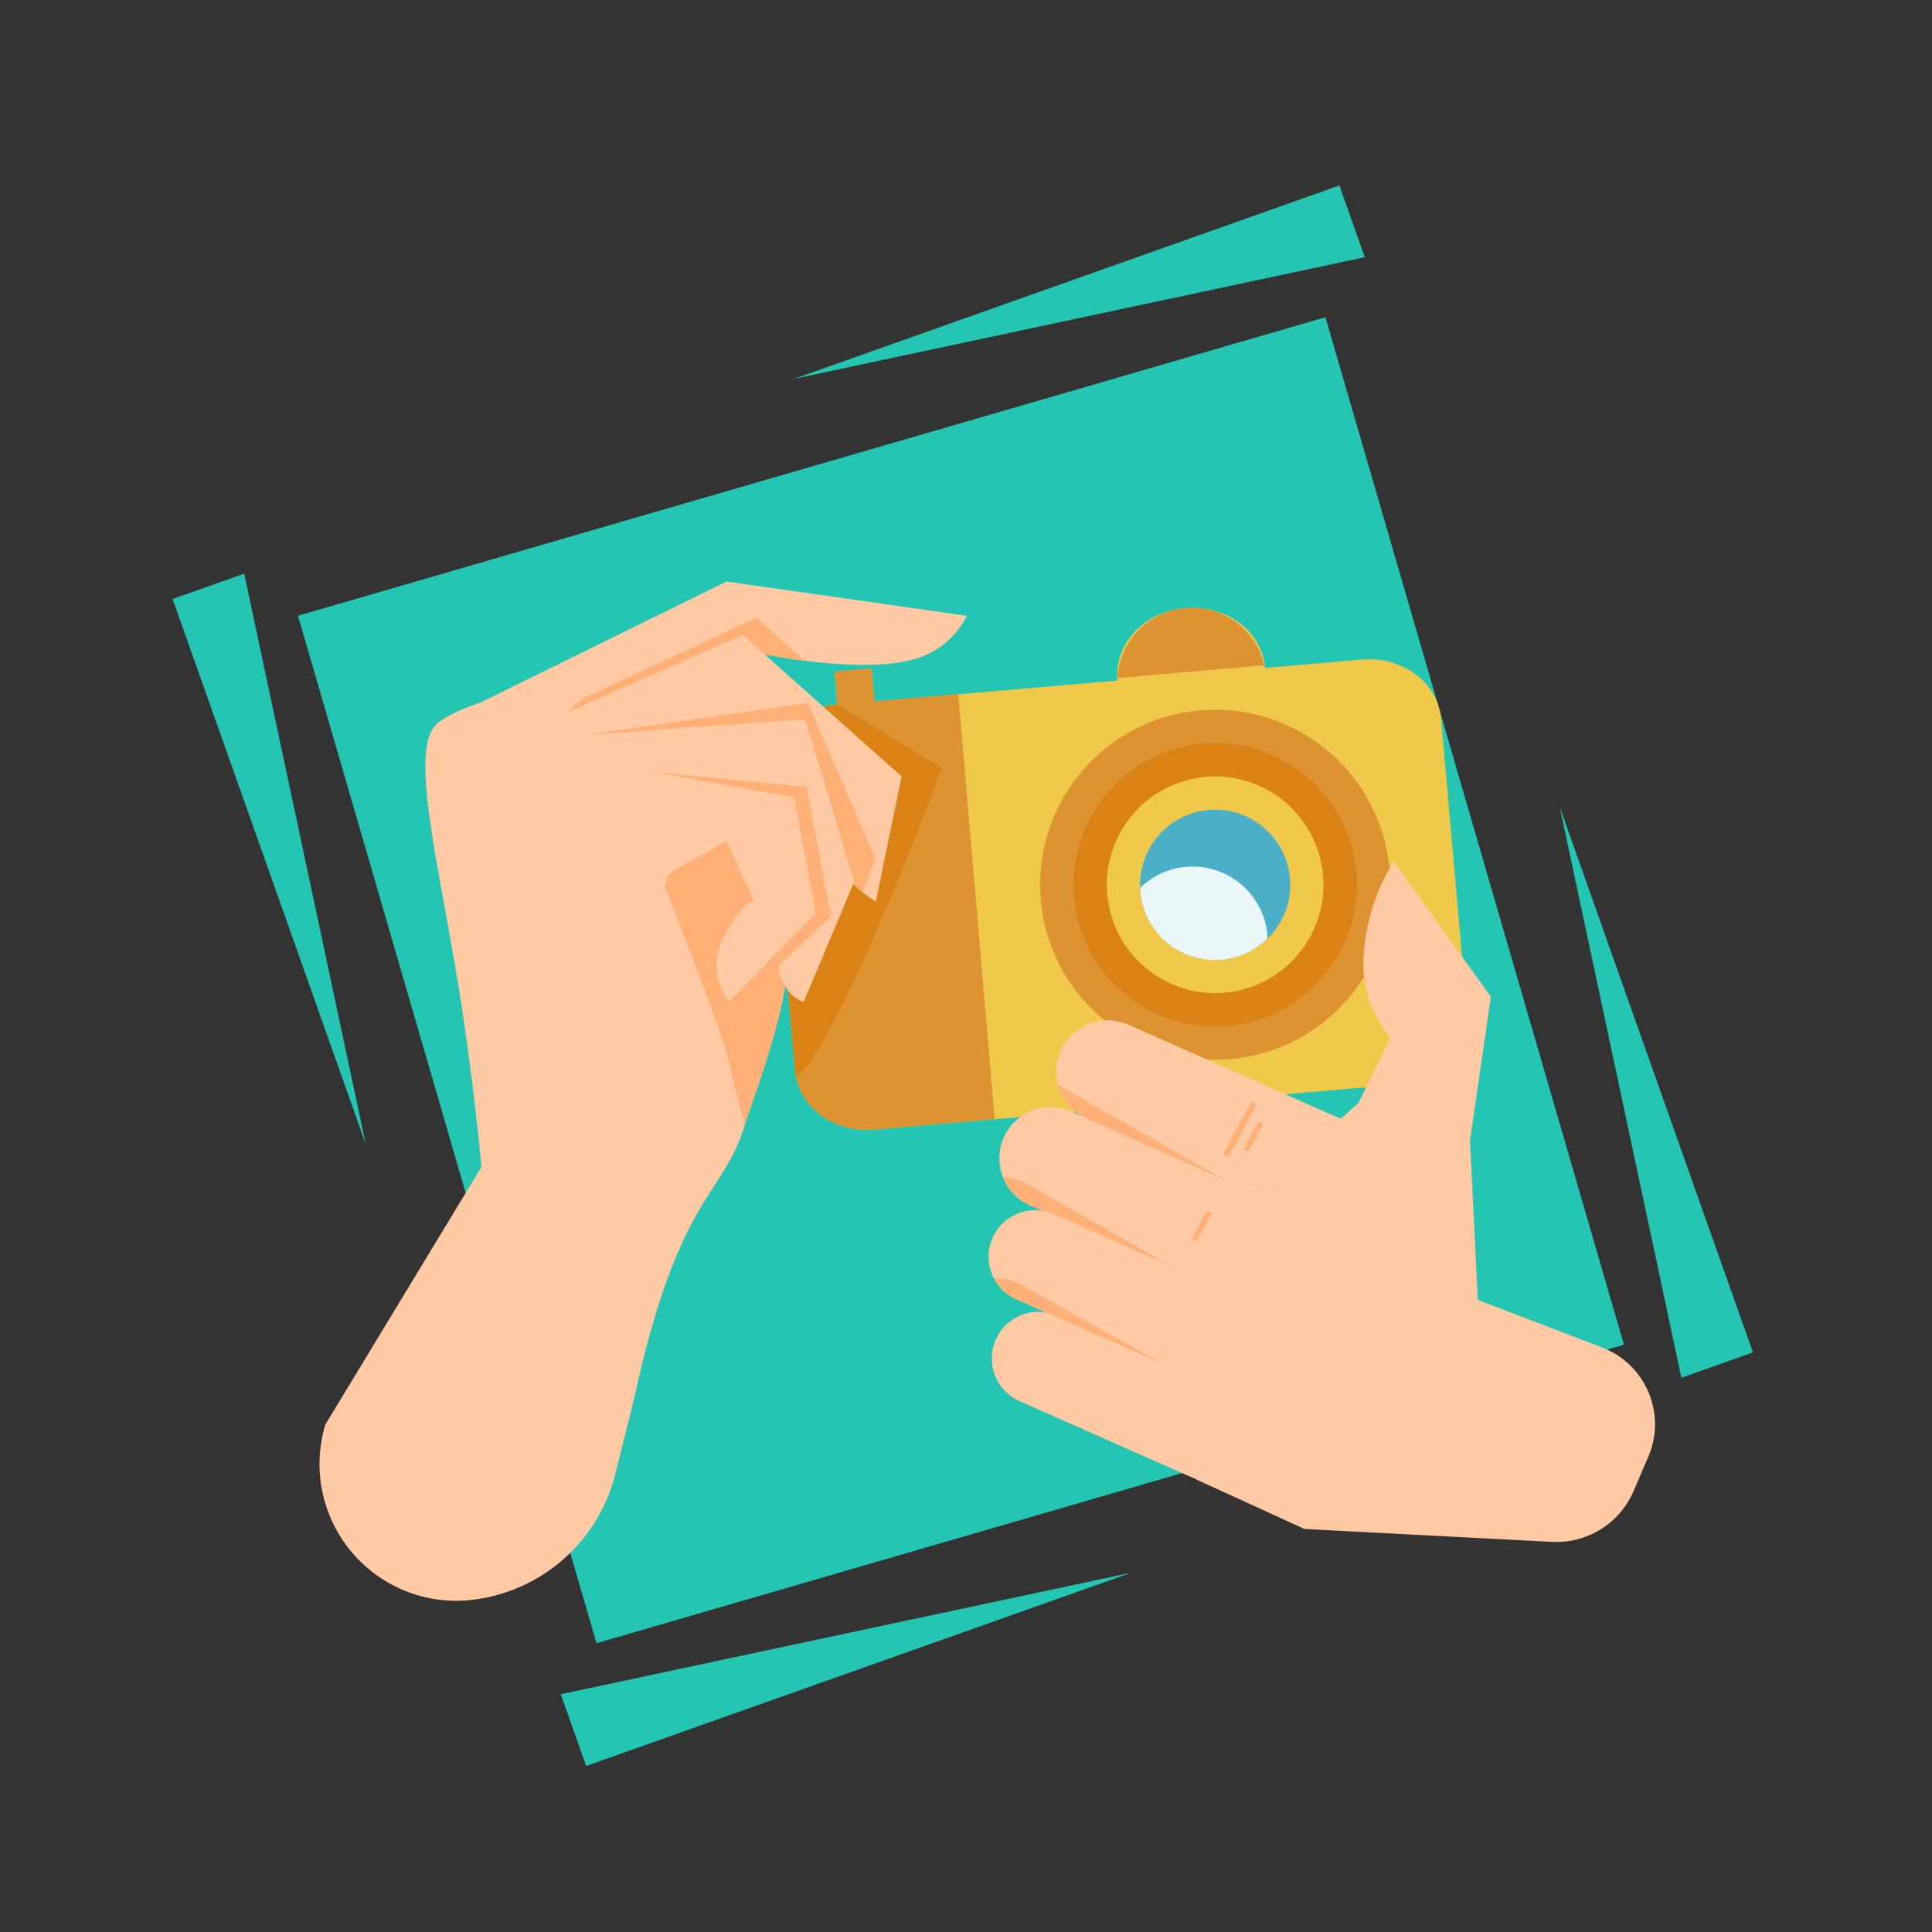 <svg id="Capa_1" data-name="Capa 1" xmlns="http://www.w3.org/2000/svg" viewBox="0 0 150 150"><rect x="0" y="0" width="150" height="150" fill="#333333" stroke="none"/><title>p4h1</title><polygon points="136.1 105 121.1 62.66 130.54 106.97 136.1 105" fill="#24c6b3"/><polygon points="105.96 19.97 103.99 14.4 61.66 29.41 105.96 19.97" fill="#24c6b3"/><polygon points="43.54 131.54 45.51 137.11 87.84 122.1 43.54 131.54" fill="#24c6b3"/><polygon points="18.96 44.54 13.4 46.51 28.4 88.84 18.96 44.54" fill="#24c6b3"/><rect x="33.07" y="34.57" width="83.07" height="83.07" transform="translate(22.34 168.98) rotate(-106.2)" fill="#24c6b3"/><path d="M105.75,51.21l-7.54.65C98,49,95.2,46.95,92,47.22S86.51,50,86.76,52.84L67.88,54.46l-.22-2.56-2.86.25L65,54.7c-3.16.27-5.52,2.79-5.28,5.62l2,22.75c.24,2.83,3,4.9,6.16,4.63l40.73-3.5c3.16-.27,5.52-2.78,5.28-5.61l-2-22.75C111.66,53,108.9,50.94,105.75,51.21Z" fill="#f0c94b" fill-rule="evenodd"/><path d="M67.85,87.7l9.38-.81-2.83-33-6.52.56-.22-2.56-2.86.25L65,54.7c-3.16.27-5.52,2.79-5.28,5.62l2,22.75C61.94,85.9,64.69,88,67.85,87.7Z" fill="#dd9331" fill-rule="evenodd"/><path d="M98.16,51.65a5.78,5.78,0,0,0-11.4,1Z" fill="#dd9331" fill-rule="evenodd"/><circle cx="94.34" cy="68.7" r="13.59" transform="translate(-5.53 8.32) rotate(-4.91)" fill="#dd9331"/><circle cx="94.34" cy="68.7" r="11" transform="translate(-5.53 8.32) rotate(-4.91)" fill="#db8216"/><circle cx="94.34" cy="68.7" r="8.41" transform="translate(-5.53 8.32) rotate(-4.91)" fill="#f0c94b"/><circle cx="94.34" cy="68.7" r="5.83" transform="translate(-5.53 8.32) rotate(-4.91)" fill="#4bafc8"/><path d="M92.1,67.3a5.82,5.82,0,0,0-3.57,1.63c0,.09,0,.18,0,.27a5.82,5.82,0,0,0,9.87,3.67c0-.09,0-.18,0-.27A5.83,5.83,0,0,0,92.1,67.3Z" fill="#ebf6f9" fill-rule="evenodd"/><path d="M65,54.7c-3.16.27-5.52,2.79-5.28,5.62l2,22.75a4.69,4.69,0,0,0,.07.5c3.31-2.28,11.34-23.93,11.34-23.93Z" fill="#db8216"/><path d="M108.2,66.88a15.8,15.8,0,0,0-2.35,8.37,9,9,0,0,0,2.1,5.3l-2.8,5.75,9.9,21.05-.92-18.81,1.62-11.15Z" fill="#ffc9a4"/><path d="M107.51,92.72a4,4,0,0,1-5.27,2L84.37,86.84a4,4,0,0,1-2-5.27h0a4,4,0,0,1,5.27-2l17.87,7.92a4,4,0,0,1,2,5.27Z" fill="#ffc9a4"/><path d="M97.38,85.6a.24.24,0,0,1,.1.33l-2,3.72a.24.24,0,0,1-.33.1h0a.24.24,0,0,1-.1-.33l2-3.72a.24.24,0,0,1,.33-.1Z" fill="#ffb076"/><path d="M97.91,87.14a.22.22,0,0,1,.09.29l-1,1.84a.22.22,0,0,1-.29.09h0a.22.22,0,0,1-.09-.29l1-1.84a.22.22,0,0,1,.29-.09Z" fill="#ffb076"/><path d="M103.08,99.45a4,4,0,0,1-5.27,2L79.94,93.57a4,4,0,0,1-2-5.27h0a4,4,0,0,1,5.27-2L101,94.18a4,4,0,0,1,2,5.27Z" fill="#ffc9a4"/><path d="M82.15,84.23h0a4,4,0,0,0,2.24,2.62L95,91.57Z" fill="#ffb076"/><path d="M79.65,91.88a4,4,0,0,0-1.79-.49,4,4,0,0,0,2.09,2.18l12,5.32Z" fill="#ffb076"/><path d="M99.8,106.18A3.61,3.61,0,0,1,95,108L78.9,100.87a3.61,3.61,0,0,1-1.84-4.76h0a3.61,3.61,0,0,1,4.76-1.84L98,101.42a3.61,3.61,0,0,1,1.84,4.76Z" fill="#ffc9a4"/><path d="M100.07,114.09a3.61,3.61,0,0,1-4.76,1.84l-16.15-7.15A3.61,3.61,0,0,1,77.32,104h0a3.61,3.61,0,0,1,4.76-1.84l16.15,7.15a3.61,3.61,0,0,1,1.84,4.76Z" fill="#ffc9a4"/><path d="M79.29,99.74a3.59,3.59,0,0,0-2.09-.45,3.59,3.59,0,0,0,1.7,1.57l11.3,5Z" fill="#ffb076"/><path d="M93.92,94.07a.22.22,0,0,1,.08.29L93,96.2a.22.22,0,0,1-.29.09h0a.22.22,0,0,1-.09-.29l1-1.84a.22.22,0,0,1,.29-.09Z" fill="#ffb076"/><path d="M124.34,104.6l-10.22-3.91L112,87.8l-5.73-2.88-4.51,4-6.57,9.42-2.3,16.53,8.39,3.84,19.21,1a6.53,6.53,0,0,0,6.34-3.94l1.14-2.66A6.38,6.38,0,0,0,124.34,104.6Z" fill="#ffc9a4"/><path d="M36.29,124.25h0a13,13,0,0,0,11.46-9.74c.78-3.08,1.39-5.53,1.63-6.59,3.5-15.7,7-15,8.62-21.2.74-2.78-4.17-10.67-5.21-16.43-1.57-8.76,1.67-18.36.82-18.66-1.41-.49-16.74,1.9-19.71,4.59-2.07,1.88,0,10.21,1.48,19.06,1.29,7.48,2,15.32,2,15.32l-12.12,20h0A10.62,10.62,0,0,0,36.29,124.25Z" fill="#ffc9a4"/><path d="M51.61,68.81s4.72,11.93,5.11,14.11a37,37,0,0,0,1.11,4.33s3.69-9.81,3.23-12.72a56.13,56.13,0,0,0-1.62-6.61l-5.52-6.75Z" fill="#ffb076"/><path d="M33.9,56.22,56.4,45.15l18.66,2.66a6.37,6.37,0,0,1-3.09,3c-4.24,2-14-.32-14-.32l-12.4,8.07Z" fill="#ffc9a4"/><path d="M41.18,57.69c1.14-.1,3.67-.35,7.06-.88l9.7-6.31s2,.48,4.58.82l-3.8-3.37L45.28,54.22Z" fill="#ffb076"/><path d="M38.74,57.63l18.93-8.33L70,60.28,68,70a8.86,8.86,0,0,1-3.55-4.11,12.88,12.88,0,0,1-1-4.18s-5.8-5.67-6.26-5.55A60.1,60.1,0,0,1,38.74,57.63Z" fill="#ffc9a4"/><path d="M62.73,54.57,43,57.42s.39.15,1.08.39A60.82,60.82,0,0,0,57.2,56.2c.47-.11,6.26,5.55,6.26,5.55a12.88,12.88,0,0,0,1,4.18,8.24,8.24,0,0,0,2.51,3.36l1-2.63Z" fill="#ffb076"/><path d="M41.61,57.33,62.5,55.84l3.82,12.62L62.4,77.78s-1.85-.3-2.15-3.77,1.1-5,1.1-5-3.1-7.73-3.86-7.74C49.71,61.2,41.61,57.33,41.61,57.33Z" fill="#ffc9a4"/><path d="M62.62,61.1l-14.8-1.45a36.16,36.16,0,0,0,9.66,1.65c.76,0,3.86,7.74,3.86,7.74s-1.39,1.49-1.1,5a8.3,8.3,0,0,0,.15,1l4.13-3.9Z" fill="#ffb076"/><path d="M45.1,58.91l16.55,3,1.69,9-6.72,6.82a4.4,4.4,0,0,1-.46-4.9c1.43-2.86,2.38-2.88,2.38-2.88l-2.12-4.65L51.56,68l-.86,19.93S48.09,95,41.55,72.53c-1-3.38-1.08-10.58-.27-12.55S45.1,58.91,45.1,58.91Z" fill="#ffc9a4"/></svg>